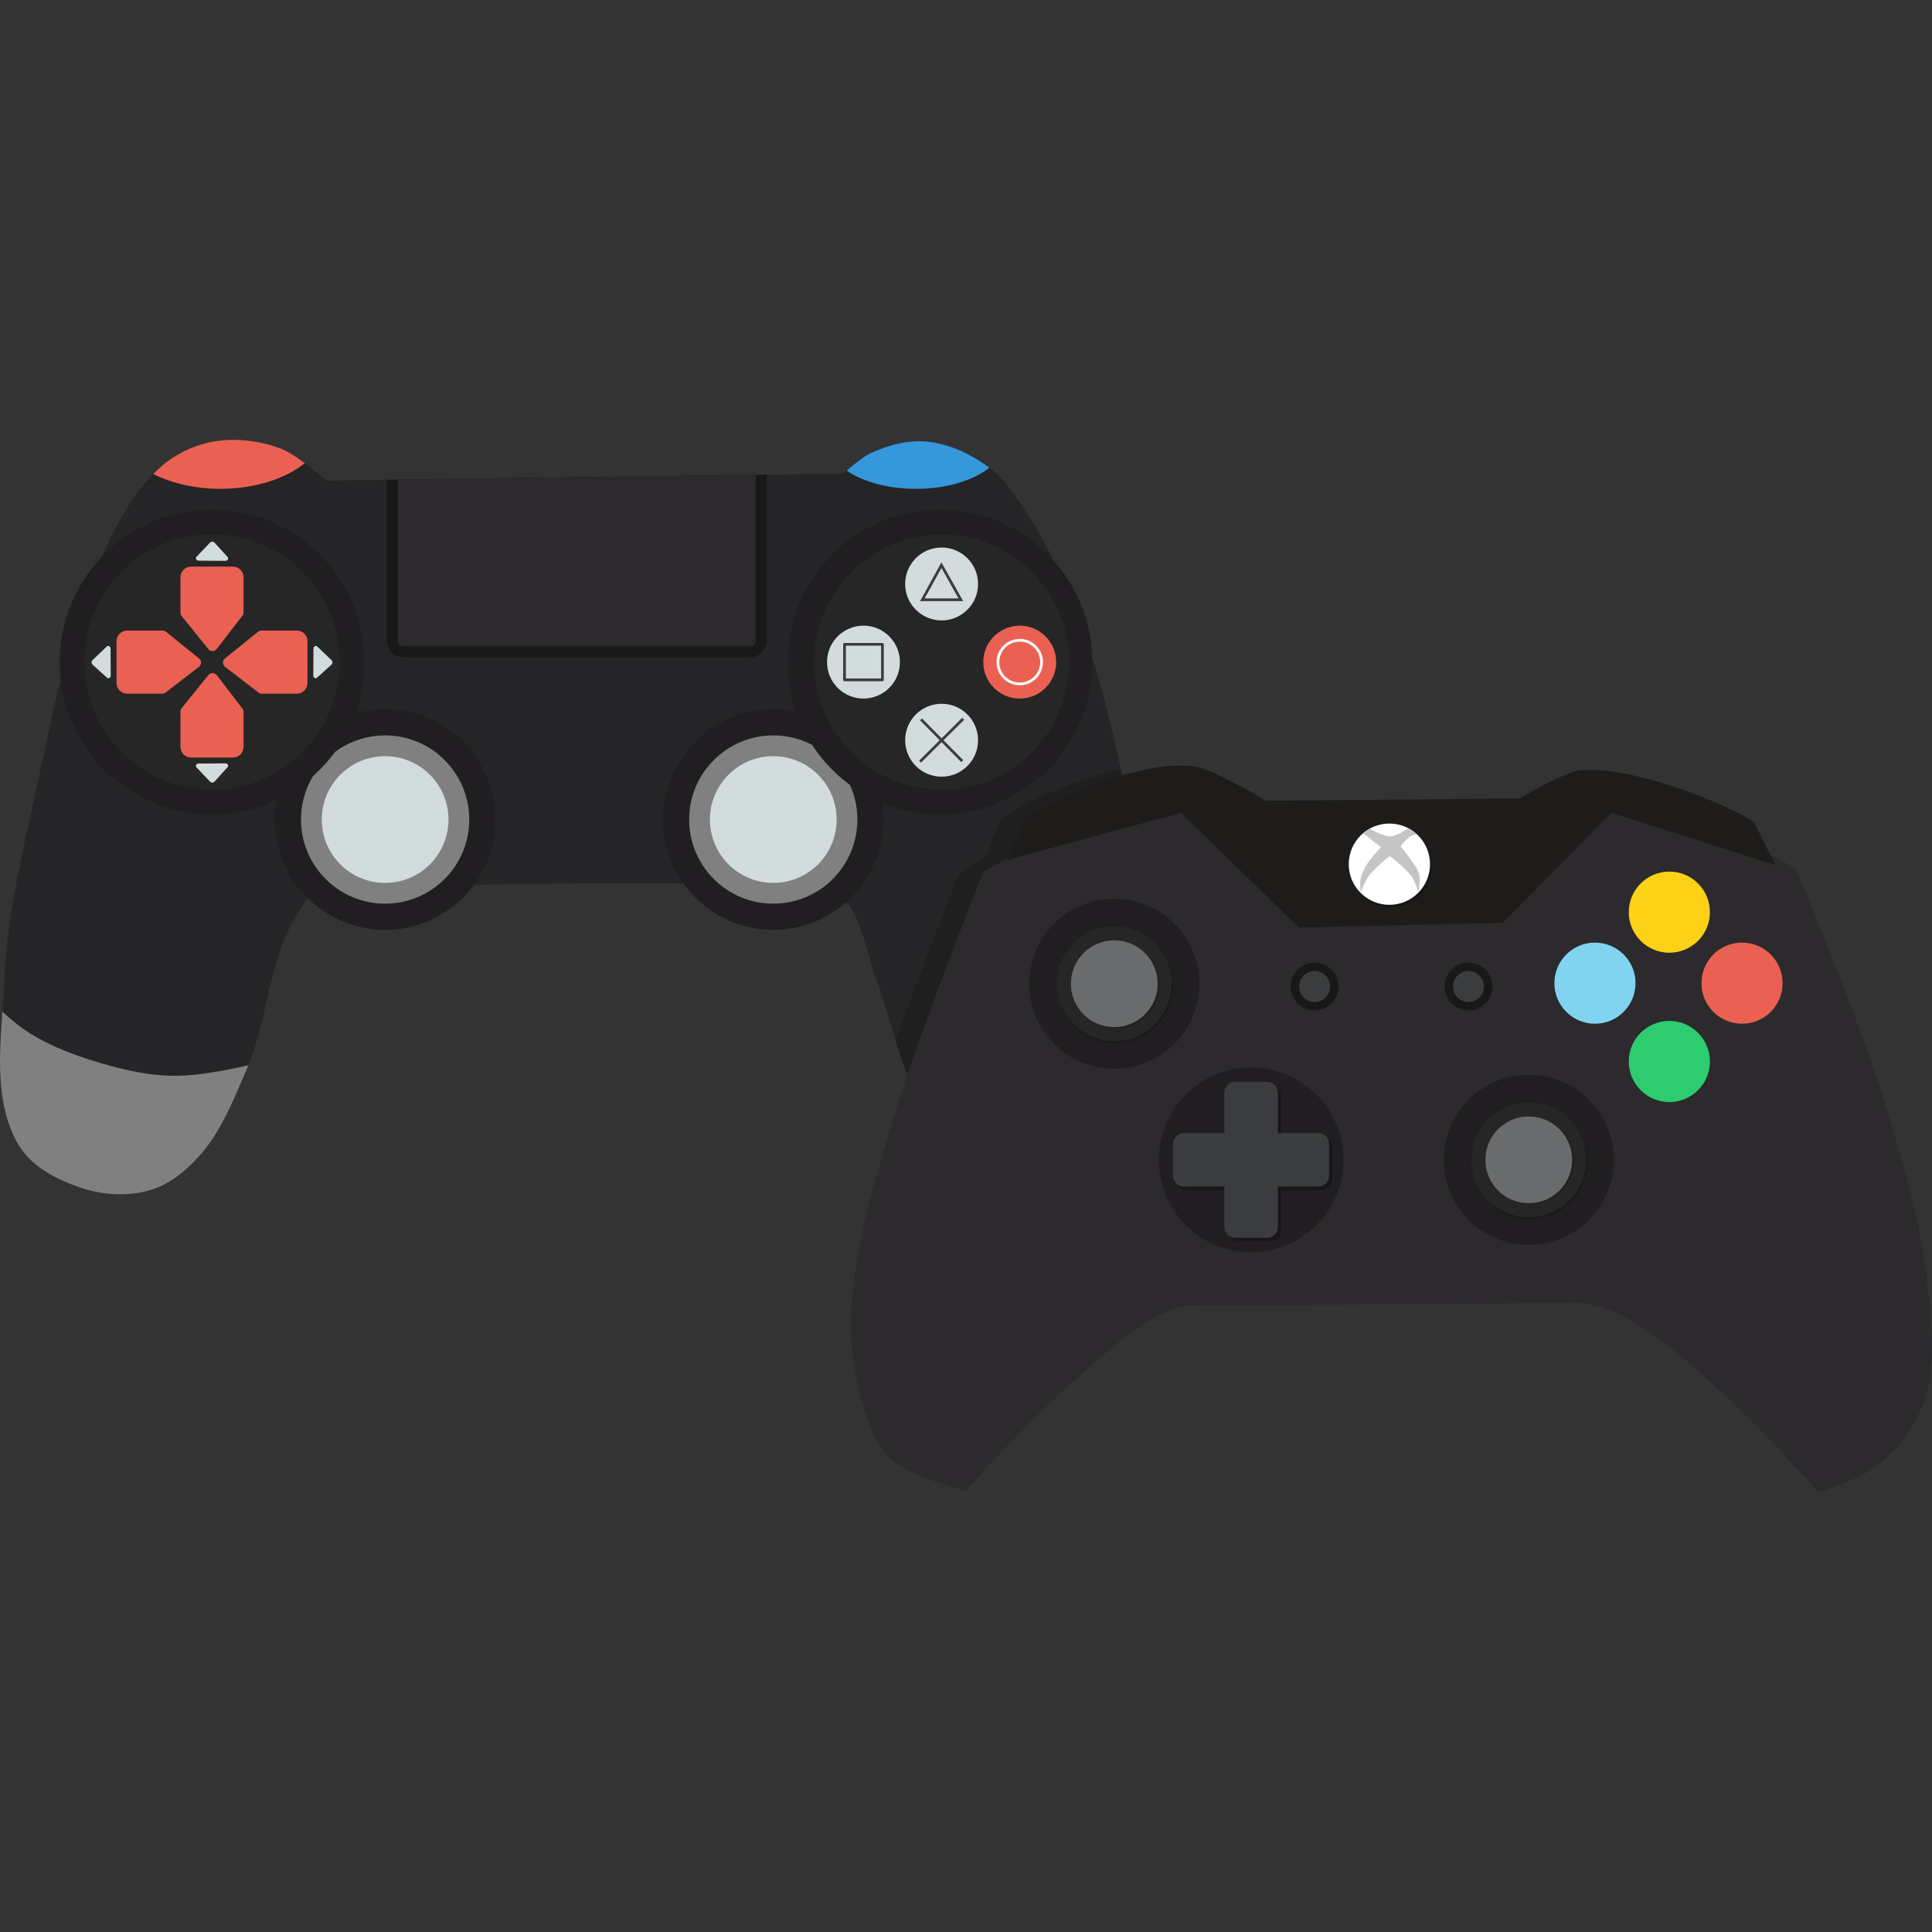 <?xml version="1.0" encoding="iso-8859-1"?>
<!-- Uploaded to: SVG Repo, www.svgrepo.com, Generator: SVG Repo Mixer Tools -->
<svg height="800px" width="800px" version="1.1" id="Layer_1" xmlns="http://www.w3.org/2000/svg" xmlns:xlink="http://www.w3.org/1999/xlink" 
	 viewBox="0 0 480 480" xml:space="preserve">
<rect x="0" y="0" width="480" height="480" fill="#333333" stroke="none"/>
<g transform="translate(0 -540.36)">
	<g>
		<path style="fill:#252426;" d="M20.553,835.606c-6.132-1.966-12.74-5.286-15.986-10.848c-7.027-12.039-4.005-27.751-3.426-41.678
			c0.625-15.036,4.189-29.835,7.422-44.533c4.325-19.66,7.785-39.852,15.986-58.235c3.871-8.678,8.289-17.694,15.415-23.979
			c3.639-3.209,8.351-5.452,13.132-6.28c5.467-0.947,11.358-0.226,16.557,1.713c4.353,1.623,11.419,7.993,11.419,7.993
			l128.461-1.713c0,0,4.25-3.963,6.851-5.138c4.252-1.921,9.056-3.277,13.702-2.855c5.526,0.503,10.952,2.985,15.415,6.28
			c4.352,3.213,7.391,7.985,10.277,12.561c5.723,9.073,10.22,18.972,13.702,29.118c7.031,20.481,10.907,41.983,14.273,63.374
			c1.634,10.383,2.815,20.891,2.855,31.401c0.026,6.875-0.02,13.89-1.713,20.554c-1.28,5.038-2.862,10.358-6.28,14.273
			c-4.551,5.213-10.806,10.245-17.699,10.848c-6.724,0.588-13.463-3.343-18.841-7.422c-6.278-4.761-10.539-11.903-14.273-18.841
			c-4.879-9.063-6.677-19.475-10.277-29.118c-2.361-6.324-3.059-13.69-7.422-18.841c-1.435-1.693-3.492-3.33-5.709-3.426
			c-48.772-2.106-82.209-0.28-122.96-0.294c-3.241-0.001-5.487,3.751-7.267,6.459c-7.549,11.487-7.444,26.552-12.919,39.16
			c-3.238,7.457-6.284,15.34-11.708,21.397c-3.288,3.671-7.394,7.053-12.111,8.478C32.043,837.641,25.912,837.324,20.553,835.606
			L20.553,835.606z"/>
		<path style="fill:#1F1F20;" d="M278.454,731.626c-13.478,2.81-29.064,10.344-30.08,12.873l-3.641,9.063
			c-3.842,2.018-6.303,3.482-6.303,3.482s-8.839,22.071-15.91,41.869c1.425,4.576,3.019,9.078,5.283,13.285
			c3.735,6.938,7.996,14.079,14.273,18.84c5.378,4.079,12.116,8.012,18.84,7.424c6.893-0.603,13.148-5.635,17.699-10.848
			c3.419-3.916,5.001-9.236,6.281-14.273c1.693-6.663,1.739-13.68,1.713-20.555c-0.039-10.51-1.222-21.018-2.855-31.4
			C282.191,751.451,280.502,741.495,278.454,731.626z"/>
	</g>
	<path style="fill:#201E20;" d="M123.085,743.971c0,15.135-12.27,27.405-27.405,27.405s-27.405-12.27-27.405-27.405
		c0-15.135,12.27-27.405,27.405-27.405S123.085,728.836,123.085,743.971z"/>
	<path style="fill:#808080;" d="M116.583,743.971c0,11.544-9.358,20.902-20.902,20.902s-20.902-9.358-20.902-20.902
		c0-11.544,9.358-20.902,20.902-20.902S116.583,732.427,116.583,743.971z"/>
	<path style="fill:#D2DCDC;" d="M111.422,743.971c0,8.694-7.048,15.741-15.741,15.741c0,0,0,0,0,0
		c-8.694,0-15.741-7.048-15.741-15.741l0,0c0-8.694,7.048-15.741,15.741-15.741c0,0,0,0,0,0
		C104.374,728.23,111.422,735.277,111.422,743.971L111.422,743.971z"/>
	<path style="fill:#808080;" d="M0.595,791.694c-0.843,11.514-1.636,23.455,3.973,33.064c3.246,5.562,9.854,8.882,15.986,10.848
		c5.359,1.718,11.49,2.035,16.877,0.408c4.718-1.425,8.824-4.808,12.111-8.479c5.424-6.056,8.469-13.939,11.707-21.396
		c0.159-0.365,0.298-0.738,0.447-1.107c-6.23,1.396-12.655,2.522-17.449,2.598c-7.446,0.118-14.883-1.74-21.98-3.996
		c-5.802-1.844-11.569-4.217-16.557-7.707C4.147,794.833,2.392,793.348,0.595,791.694z"/>
	<g shape-rendering="auto" image-rendering="auto" color-rendering="auto" color-interpolation="sRGB">
		<path style="fill:#181818;" d="M190.483,658.3l-94.354,1.258v40.016c0,2.236,1.842,4.078,4.078,4.078h86.197
			c2.236,0,4.078-1.842,4.078-4.078V658.3z"/>
		<path style="fill:#2C2A2D;" d="M187.767,658.337l-88.916,1.186v40.051c0,0.777,0.581,1.359,1.357,1.359h86.197
			c0.777,0,1.361-0.583,1.361-1.359V658.337z"/>
	</g>
	<path style="fill:#201E20;" d="M219.524,743.971c0,15.135-12.27,27.405-27.405,27.405s-27.405-12.27-27.405-27.405
		c0-15.135,12.27-27.405,27.405-27.405S219.524,728.836,219.524,743.971L219.524,743.971z"/>
	<path style="fill:#808080;" d="M213.022,743.971c0,11.544-9.358,20.902-20.902,20.902s-20.902-9.358-20.902-20.902
		c0-11.544,9.358-20.902,20.902-20.902S213.022,732.427,213.022,743.971z"/>
	<path style="fill:#D2DCDC;" d="M207.861,743.971c0,8.694-7.048,15.741-15.741,15.741h0c-8.694,0-15.741-7.048-15.741-15.741l0,0
		c0-8.694,7.048-15.741,15.741-15.741l0,0C200.813,728.23,207.861,735.277,207.861,743.971L207.861,743.971z"/>
	<path style="fill:#201E20;" d="M90.513,704.857c0,20.898-16.941,37.839-37.839,37.839c0,0,0,0,0,0
		c-20.898,0-37.839-16.941-37.839-37.839c0,0,0,0,0,0c0-20.898,16.941-37.839,37.839-37.839c0,0,0,0,0,0
		C73.571,667.017,90.513,683.959,90.513,704.857L90.513,704.857z"/>
	<path id="SVGCleanerId_0" style="fill:#262626;" d="M84.387,704.857c0,17.515-14.199,31.714-31.714,31.714h0
		c-17.515,0-31.714-14.199-31.714-31.714l0,0c0-17.515,14.199-31.714,31.714-31.714c0,0,0,0,0,0
		C70.188,673.143,84.387,687.342,84.387,704.857L84.387,704.857z"/>
	<path id="SVGCleanerId_1" style="fill:#EA6153;" d="M47.506,681.135c-1.48,0-2.671,1.191-2.671,2.671v8.623h0.011
		c-0.04,0.355,0.063,0.711,0.287,0.989l6.633,8.205c0.464,0.573,1.305,0.662,1.878,0.198c0.081-0.066,0.155-0.141,0.219-0.224
		l6.372-8.297c0.191-0.249,0.288-0.558,0.274-0.871h0.003v-8.623c0-1.48-1.191-2.671-2.671-2.671L47.506,681.135L47.506,681.135z"/>
	<path shape-rendering="auto" image-rendering="auto" color-rendering="auto" color-interpolation="sRGB" style="fill:#6A6B6C;" d="
		M56.002,679.694l-6.665-0.04c-0.378-0.002-0.683-0.264-0.68-0.584c0.001-0.132,0.055-0.259,0.152-0.362l3.399-3.568
		c0.238-0.249,0.669-0.287,0.963-0.086c0.042,0.029,0.079,0.061,0.112,0.098l3.265,3.608c0.23,0.254,0.174,0.619-0.126,0.814
		C56.302,679.653,56.154,679.696,56.002,679.694L56.002,679.694z"/>
	<path id="SVGCleanerId_2" style="fill:#EA6153;" d="M47.506,728.578c-1.48,0-2.671-1.191-2.671-2.671v-8.623h0.011
		c-0.04-0.355,0.063-0.711,0.287-0.989l6.633-8.205c0.464-0.573,1.305-0.662,1.878-0.198c0.081,0.066,0.155,0.141,0.219,0.224
		l6.372,8.297c0.191,0.249,0.288,0.558,0.274,0.871h0.003v8.623c0,1.48-1.191,2.671-2.671,2.671L47.506,728.578L47.506,728.578z"/>
	<path shape-rendering="auto" image-rendering="auto" color-rendering="auto" color-interpolation="sRGB" style="fill:#6A6B6C;" d="
		M56.002,730.019l-6.665,0.04c-0.378,0.002-0.683,0.264-0.68,0.584c0.001,0.132,0.055,0.259,0.152,0.362l3.399,3.568
		c0.238,0.249,0.669,0.287,0.963,0.086c0.042-0.029,0.079-0.061,0.112-0.098l3.265-3.608c0.23-0.254,0.174-0.619-0.126-0.814
		C56.302,730.06,56.154,730.018,56.002,730.019L56.002,730.019z"/>
	<path id="SVGCleanerId_3" style="fill:#EA6153;" d="M76.395,699.69c0-1.48-1.191-2.671-2.671-2.671h-8.623v0.011
		c-0.355-0.04-0.711,0.063-0.989,0.287l-8.205,6.633c-0.573,0.464-0.662,1.305-0.198,1.878c0.066,0.081,0.141,0.155,0.224,0.219
		l8.297,6.372c0.249,0.191,0.558,0.288,0.871,0.274v0.003h8.623c1.48,0,2.671-1.191,2.671-2.671L76.395,699.69L76.395,699.69z"/>
	<path shape-rendering="auto" image-rendering="auto" color-rendering="auto" color-interpolation="sRGB" style="fill:#6A6B6C;" d="
		M77.836,708.185l0.04-6.665c0.002-0.378,0.264-0.682,0.584-0.68c0.132,0.001,0.259,0.055,0.362,0.152l3.568,3.399
		c0.249,0.238,0.288,0.669,0.086,0.963c-0.029,0.042-0.061,0.079-0.098,0.112l-3.608,3.266c-0.254,0.23-0.619,0.174-0.814-0.126
		C77.877,708.485,77.834,708.337,77.836,708.185L77.836,708.185z"/>
	<path id="SVGCleanerId_4" style="fill:#EA6153;" d="M28.952,699.69c0-1.48,1.191-2.671,2.671-2.671h8.623v0.011
		c0.355-0.04,0.711,0.063,0.989,0.287l8.205,6.633c0.573,0.464,0.662,1.305,0.198,1.878c-0.066,0.081-0.141,0.155-0.224,0.219
		l-8.297,6.372c-0.249,0.191-0.558,0.288-0.871,0.274v0.003h-8.623c-1.48,0-2.671-1.191-2.671-2.671L28.952,699.69L28.952,699.69z"
		/>
	<path shape-rendering="auto" image-rendering="auto" color-rendering="auto" color-interpolation="sRGB" style="fill:#6A6B6C;" d="
		M27.511,708.185l-0.04-6.665c-0.002-0.378-0.264-0.682-0.584-0.68c-0.132,0.001-0.259,0.055-0.362,0.152l-3.568,3.399
		c-0.249,0.238-0.288,0.669-0.086,0.963c0.029,0.042,0.061,0.079,0.098,0.112l3.608,3.266c0.254,0.23,0.619,0.174,0.814-0.126
		C27.47,708.485,27.512,708.337,27.511,708.185L27.511,708.185z"/>
	<path style="fill:#131313;fill-opacity:0;" d="M90.513,704.857c0,20.898-16.941,37.839-37.839,37.839c0,0,0,0,0,0
		c-20.898,0-37.839-16.941-37.839-37.839c0,0,0,0,0,0c0-20.898,16.941-37.839,37.839-37.839c0,0,0,0,0,0
		C73.571,667.017,90.513,683.959,90.513,704.857L90.513,704.857z"/>
	<g>
		<path id="SVGCleanerId_0_1_" style="fill:#262626;" d="M84.387,704.857c0,17.515-14.199,31.714-31.714,31.714h0
			c-17.515,0-31.714-14.199-31.714-31.714l0,0c0-17.515,14.199-31.714,31.714-31.714c0,0,0,0,0,0
			C70.188,673.143,84.387,687.342,84.387,704.857L84.387,704.857z"/>
	</g>
	<g>
		<path id="SVGCleanerId_1_1_" style="fill:#EA6153;" d="M47.506,681.135c-1.48,0-2.671,1.191-2.671,2.671v8.623h0.011
			c-0.04,0.355,0.063,0.711,0.287,0.989l6.633,8.205c0.464,0.573,1.305,0.662,1.878,0.198c0.081-0.066,0.155-0.141,0.219-0.224
			l6.372-8.297c0.191-0.249,0.288-0.558,0.274-0.871h0.003v-8.623c0-1.48-1.191-2.671-2.671-2.671L47.506,681.135L47.506,681.135z"
			/>
	</g>
	<path shape-rendering="auto" image-rendering="auto" color-rendering="auto" color-interpolation="sRGB" style="fill:#D2DCDC;" d="
		M56.002,679.694l-6.665-0.04c-0.378-0.002-0.683-0.264-0.68-0.584c0.001-0.132,0.055-0.259,0.152-0.362l3.399-3.568
		c0.238-0.249,0.669-0.287,0.963-0.086c0.042,0.029,0.079,0.061,0.112,0.098l3.265,3.608c0.23,0.254,0.174,0.619-0.126,0.814
		C56.302,679.653,56.154,679.696,56.002,679.694L56.002,679.694z"/>
	<g>
		<path id="SVGCleanerId_2_1_" style="fill:#EA6153;" d="M47.506,728.578c-1.48,0-2.671-1.191-2.671-2.671v-8.623h0.011
			c-0.04-0.355,0.063-0.711,0.287-0.989l6.633-8.205c0.464-0.573,1.305-0.662,1.878-0.198c0.081,0.066,0.155,0.141,0.219,0.224
			l6.372,8.297c0.191,0.249,0.288,0.558,0.274,0.871h0.003v8.623c0,1.48-1.191,2.671-2.671,2.671L47.506,728.578L47.506,728.578z"/>
	</g>
	<path shape-rendering="auto" image-rendering="auto" color-rendering="auto" color-interpolation="sRGB" style="fill:#D2DCDC;" d="
		M56.002,730.019l-6.665,0.04c-0.378,0.002-0.683,0.264-0.68,0.584c0.001,0.132,0.055,0.259,0.152,0.362l3.399,3.568
		c0.238,0.249,0.669,0.287,0.963,0.086c0.042-0.029,0.079-0.061,0.112-0.098l3.265-3.608c0.23-0.254,0.174-0.619-0.126-0.814
		C56.302,730.06,56.154,730.018,56.002,730.019L56.002,730.019z"/>
	<g>
		<path id="SVGCleanerId_3_1_" style="fill:#EA6153;" d="M76.395,699.69c0-1.48-1.191-2.671-2.671-2.671h-8.623v0.011
			c-0.355-0.04-0.711,0.063-0.989,0.287l-8.205,6.633c-0.573,0.464-0.662,1.305-0.198,1.878c0.066,0.081,0.141,0.155,0.224,0.219
			l8.297,6.372c0.249,0.191,0.558,0.288,0.871,0.274v0.003h8.623c1.48,0,2.671-1.191,2.671-2.671L76.395,699.69L76.395,699.69z"/>
	</g>
	<path shape-rendering="auto" image-rendering="auto" color-rendering="auto" color-interpolation="sRGB" style="fill:#D2DCDC;" d="
		M77.836,708.185l0.04-6.665c0.002-0.378,0.264-0.682,0.584-0.68c0.132,0.001,0.259,0.055,0.362,0.152l3.568,3.399
		c0.249,0.238,0.288,0.669,0.086,0.963c-0.029,0.042-0.061,0.079-0.098,0.112l-3.608,3.266c-0.254,0.23-0.619,0.174-0.814-0.126
		C77.877,708.485,77.834,708.337,77.836,708.185L77.836,708.185z"/>
	<g>
		<path id="SVGCleanerId_4_1_" style="fill:#EA6153;" d="M28.952,699.69c0-1.48,1.191-2.671,2.671-2.671h8.623v0.011
			c0.355-0.04,0.711,0.063,0.989,0.287l8.205,6.633c0.573,0.464,0.662,1.305,0.198,1.878c-0.066,0.081-0.141,0.155-0.224,0.219
			l-8.297,6.372c-0.249,0.191-0.558,0.288-0.871,0.274v0.003h-8.623c-1.48,0-2.671-1.191-2.671-2.671L28.952,699.69L28.952,699.69z"
			/>
	</g>
	<path shape-rendering="auto" image-rendering="auto" color-rendering="auto" color-interpolation="sRGB" style="fill:#D2DCDC;" d="
		M27.511,708.185l-0.04-6.665c-0.002-0.378-0.264-0.682-0.584-0.68c-0.132,0.001-0.259,0.055-0.362,0.152l-3.568,3.399
		c-0.249,0.238-0.288,0.669-0.086,0.963c0.029,0.042,0.061,0.079,0.098,0.112l3.608,3.266c0.254,0.23,0.619,0.174,0.814-0.126
		C27.47,708.485,27.512,708.337,27.511,708.185L27.511,708.185z"/>
	<path style="fill:#201E20;" d="M271.376,704.857c0,20.898-16.941,37.839-37.839,37.839c0,0,0,0,0,0
		c-20.898,0-37.839-16.941-37.839-37.839l0,0c0-20.898,16.941-37.839,37.839-37.839c0,0,0,0,0,0
		C254.435,667.017,271.376,683.959,271.376,704.857L271.376,704.857z"/>
	<path style="fill:#262626;" d="M265.654,704.857c0,17.515-14.199,31.714-31.714,31.714c0,0,0,0,0,0
		c-17.515,0-31.714-14.199-31.714-31.714l0,0c0-17.515,14.199-31.714,31.714-31.714c0,0,0,0,0,0
		C251.455,673.143,265.654,687.342,265.654,704.857L265.654,704.857z"/>
	<g>
		<path style="fill:#D2DCDC;" d="M242.996,685.445c0,5.001-4.054,9.056-9.056,9.056c-5.001,0-9.056-4.054-9.056-9.056
			c0-5.001,4.054-9.056,9.056-9.056C238.942,676.389,242.996,680.443,242.996,685.445z"/>
		<path style="fill:#D2DCDC;" d="M242.996,724.268c0,5.001-4.054,9.056-9.056,9.056c-5.001,0-9.056-4.054-9.056-9.056
			c0-5.001,4.054-9.056,9.056-9.056C238.942,715.213,242.996,719.267,242.996,724.268z"/>
	</g>
	<path style="fill:#EA6153;" d="M253.352,695.801c-5.001,0-9.056,4.054-9.056,9.056s4.054,9.056,9.056,9.056
		s9.056-4.054,9.056-9.056S258.354,695.801,253.352,695.801z"/>
	<path style="fill:#D2DCDC;" d="M214.528,695.801c-5.001,0-9.056,4.054-9.056,9.056c0,5.001,4.054,9.056,9.056,9.056
		c5.001,0,9.056-4.054,9.056-9.056C223.584,699.855,219.53,695.801,214.528,695.801z"/>
	<g shape-rendering="auto" image-rendering="auto" color-rendering="auto" color-interpolation="sRGB">
		<path style="fill:#FFFFFF;" d="M259.114,704.857c0,3.178-2.583,5.762-5.762,5.762s-5.764-2.583-5.764-5.762
			s2.585-5.764,5.764-5.764S259.114,701.679,259.114,704.857z M258.435,704.857c0-2.811-2.271-5.084-5.082-5.084
			s-5.082,2.273-5.082,5.084s2.271,5.082,5.082,5.082S258.435,707.668,258.435,704.857z"/>
		<g>
			<path style="fill:#3B3C3D;" d="M233.899,680.08l-5.324,9.635h0.576h10.15L233.899,680.08z M233.903,681.477l4.236,7.557h-8.412
				L233.903,681.477z"/>
			<path style="fill:#3B3C3D;" d="M209.817,700.104c-0.188,0-0.34,0.152-0.34,0.34v8.826c0,0.188,0.152,0.34,0.34,0.34h9.422
				c0.188,0,0.34-0.152,0.34-0.34v-8.826c0-0.188-0.152-0.34-0.34-0.34H209.817z M210.159,700.783h8.74v8.146h-8.74V700.783z"/>
		</g>
	</g>
	<path style="fill:#3498DB;" d="M228.339,649.975c-4.09,0.003-8.235,1.25-11.955,2.932c-1.904,0.86-4.662,3.19-6.02,4.391
		c4.174,2.852,10.511,4.513,17.215,4.514c7.295,0,14.115-1.966,18.209-5.248c-0.097-0.074-0.187-0.158-0.285-0.23
		c-4.464-3.296-9.89-5.778-15.416-6.281C229.506,649.999,228.923,649.975,228.339,649.975z"/>
	<path style="fill:#EA6153;" d="M57.259,649.647c-1.402,0.035-2.795,0.168-4.162,0.404c-4.781,0.828-9.492,3.072-13.131,6.281
		c-0.652,0.575-1.275,1.179-1.883,1.797c4.719,2.377,10.619,3.677,16.707,3.682c8.207-0.008,15.945-2.366,20.951-6.385
		c-2.037-1.509-4.287-2.991-6.088-3.662C65.754,650.311,61.466,649.542,57.259,649.647z"/>
	<g>
		<g shape-rendering="auto" image-rendering="auto" color-rendering="auto" color-interpolation="sRGB">
			<path style="fill:#3B3C3D;" d="M229.06,718.85l-0.482,0.479l10.244,10.359l0.482-0.479L229.06,718.85z"/>
			<path style="fill:#3B3C3D;" d="M239.054,718.703l-10.707,10.648l0.48,0.482l10.707-10.648L239.054,718.703z"/>
		</g>
		<path style="fill:#2C2A2D;" d="M239.955,910.686c0,0,28.125-31.566,45.935-42.371c2.999-1.819,6.393-3.531,9.9-3.564
			c40.627-0.383,58.942-0.152,94.245-0.792c4.931-0.09,9.937,1.577,14.256,3.96c18.736,10.337,47.519,43.163,47.519,43.163
			s10.189-3.095,14.256-6.336c5.162-4.113,9.657-9.625,11.88-15.84c3.07-8.584,2.014-18.244,1.188-27.323
			c-1.448-15.912-6.072-31.431-10.692-46.727c-6.039-19.995-22.175-58.606-22.175-58.606s-30.331-18.503-45.935-14.652
			c-12.415,3.064-26.927,27.323-26.927,27.323l-50.687,1.188c0,0-16.045-25.358-29.303-28.511
			c-16.692-3.97-49.103,15.444-49.103,15.444s-16.016,39.982-22.175,60.586c-4.31,14.418-8.962,28.966-10.296,43.955
			c-0.668,7.505-0.577,15.247,1.188,22.571c1.591,6.606,3.468,13.85,8.316,18.611C226.154,907.491,239.955,910.686,239.955,910.686
			L239.955,910.686z"/>
	</g>
	<path style="fill:#201E20;" d="M297.98,784.764c0,11.676-9.465,21.141-21.14,21.141h0c-11.676,0-21.141-9.465-21.141-21.141l0,0
		c0-11.676,9.465-21.141,21.14-21.141h0C288.515,763.624,297.98,773.089,297.98,784.764L297.98,784.764z"/>
	<path style="fill:#1A181A;" d="M291.4,785.254c0,7.887-6.394,14.28-14.28,14.28l0,0c-7.887,0-14.28-6.393-14.28-14.28l0,0
		c0-7.887,6.394-14.28,14.28-14.28l0,0C285.006,770.974,291.4,777.367,291.4,785.254L291.4,785.254z"/>
	<path style="fill:#262626;" d="M291.12,784.764c0,7.887-6.394,14.28-14.28,14.28l0,0c-7.887,0-14.28-6.393-14.28-14.28l0,0
		c0-7.887,6.394-14.28,14.28-14.28l0,0C284.726,770.484,291.12,776.877,291.12,784.764L291.12,784.764z"/>
	<path style="fill:#202020;" d="M283.089,775.99c2.84,2.02,4.527,5.289,4.53,8.774c0,5.954-4.826,10.78-10.78,10.78
		c-2.066-0.003-4.087-0.6-5.823-1.719c1.823,1.298,4.005,1.997,6.242,1.999c5.954,0,10.78-4.826,10.78-10.78
		C288.034,781.381,286.17,777.971,283.089,775.99z"/>
	<path style="fill:#6A6B6C;" d="M287.62,784.764c0,5.954-4.826,10.78-10.78,10.78c0,0,0,0,0,0c-5.954,0-10.78-4.826-10.78-10.78l0,0
		c0-5.954,4.826-10.78,10.78-10.78c0,0,0,0,0,0C282.793,773.984,287.62,778.81,287.62,784.764L287.62,784.764z"/>
	<path style="fill:#201E20;" d="M333.785,828.519c0,12.674-10.274,22.947-22.947,22.947s-22.947-10.274-22.947-22.947l0,0
		c0-12.674,10.274-22.947,22.947-22.947l0,0C323.511,805.571,333.785,815.845,333.785,828.519z"/>
	<path style="fill:#181618;" d="M307.747,809.969c-1.507,0-2.719,1.213-2.719,2.719v10.02h-10.022c-1.507,0-2.719,1.213-2.719,2.719
		v7.86c0,1.507,1.213,2.719,2.719,2.719h10.022v10.022c0,1.507,1.213,2.719,2.719,2.719h7.861c1.507,0,2.719-1.213,2.719-2.719
		v-10.022h10.022c1.507,0,2.719-1.213,2.719-2.719v-7.86c0-1.507-1.213-2.719-2.719-2.719h-10.022v-10.02
		c0-1.507-1.213-2.719-2.719-2.719H307.747z"/>
	<path style="fill:#3B3C3D;" d="M306.906,809.128c-1.507,0-2.719,1.213-2.719,2.719v10.02h-10.02c-1.507,0-2.719,1.213-2.719,2.719
		v7.862c0,1.507,1.213,2.719,2.719,2.719h10.02v10.02c0,1.507,1.213,2.719,2.719,2.719h7.862c1.507,0,2.719-1.213,2.719-2.719
		v-10.02h10.02c1.507,0,2.719-1.213,2.719-2.719v-7.862c0-1.507-1.213-2.719-2.719-2.719h-10.02v-10.02
		c0-1.507-1.213-2.719-2.719-2.719H306.906z"/>
	<path style="fill:#81D4EF;" d="M406.342,784.624c0,5.567-4.513,10.08-10.08,10.08s-10.08-4.513-10.08-10.08
		s4.513-10.08,10.08-10.08h0C401.829,774.544,406.342,779.057,406.342,784.624L406.342,784.624z"/>
	<path style="fill:#EA6153;" d="M442.883,784.624c0,5.567-4.513,10.08-10.08,10.08s-10.08-4.513-10.08-10.08
		s4.513-10.08,10.08-10.08h0C438.37,774.544,442.883,779.057,442.883,784.624L442.883,784.624z"/>
	<path style="fill:#FCD116;" d="M424.823,766.984c0,5.567-4.513,10.08-10.08,10.08s-10.08-4.513-10.08-10.08
		s4.513-10.08,10.08-10.08h0C420.31,756.903,424.823,761.417,424.823,766.984L424.823,766.984z"/>
	<path style="fill:#2ECC71;" d="M424.823,804.085c0,5.567-4.513,10.08-10.08,10.08s-10.08-4.513-10.08-10.08
		s4.513-10.08,10.08-10.08h0C420.31,794.004,424.823,798.517,424.823,804.085L424.823,804.085z"/>
	<g>
		<path style="fill:#181818;" d="M332.568,785.464c0,3.286-2.664,5.95-5.95,5.95s-5.95-2.664-5.95-5.95s2.664-5.95,5.95-5.95
			S332.568,782.178,332.568,785.464z"/>
		<path style="fill:#181818;" d="M370.789,785.464c0,3.286-2.664,5.95-5.95,5.95s-5.95-2.664-5.95-5.95s2.664-5.95,5.95-5.95
			S370.789,782.178,370.789,785.464z"/>
	</g>
	<g>
		<path style="fill:#3B3C3D;" d="M330.468,785.464c0,2.126-1.724,3.85-3.85,3.85c0,0,0,0,0,0c-2.126,0-3.85-1.724-3.85-3.85
			s1.724-3.85,3.85-3.85S330.468,783.338,330.468,785.464L330.468,785.464z"/>
		<path style="fill:#3B3C3D;" d="M368.689,785.464c0,2.126-1.724,3.85-3.85,3.85c0,0,0,0,0,0c-2.126,0-3.85-1.724-3.85-3.85l0,0
			c0-2.126,1.724-3.85,3.85-3.85c0,0,0,0,0,0C366.965,781.614,368.689,783.338,368.689,785.464L368.689,785.464z"/>
	</g>
	<path style="fill:#201E20;" d="M400.957,828.519c0,11.676-9.465,21.141-21.14,21.141h0c-11.676,0-21.141-9.465-21.141-21.141l0,0
		c0-11.676,9.465-21.141,21.14-21.141h0C391.492,807.378,400.957,816.843,400.957,828.519L400.957,828.519z"/>
	<path style="fill:#1A181A;" d="M394.377,829.009c0,7.887-6.394,14.28-14.28,14.28l0,0c-7.887,0-14.28-6.393-14.28-14.28l0,0
		c0-7.887,6.394-14.28,14.28-14.28l0,0C387.983,814.728,394.377,821.122,394.377,829.009L394.377,829.009z"/>
	<path style="fill:#262626;" d="M394.097,828.519c0,7.887-6.394,14.28-14.28,14.28l0,0c-7.887,0-14.28-6.393-14.28-14.28l0,0
		c0-7.887,6.394-14.28,14.28-14.28l0,0C387.703,814.238,394.097,820.632,394.097,828.519L394.097,828.519z"/>
	<path style="fill:#202020;" d="M386.066,819.744c2.84,2.02,4.527,5.289,4.53,8.774c0,5.953-4.826,10.78-10.78,10.78
		c-2.066-0.003-4.087-0.6-5.823-1.719c1.823,1.298,4.005,1.997,6.242,1.999c5.954,0,10.78-4.826,10.78-10.78
		C391.011,825.135,389.147,821.725,386.066,819.744L386.066,819.744z"/>
	<path style="fill:#6A6B6C;" d="M390.597,828.519c0,5.954-4.826,10.78-10.78,10.78c0,0,0,0,0,0c-5.954,0-10.78-4.826-10.78-10.78
		l0,0c0-5.954,4.826-10.78,10.78-10.78c0,0,0,0,0,0C385.77,817.738,390.597,822.565,390.597,828.519L390.597,828.519z"/>
	<path shape-rendering="auto" image-rendering="auto" color-rendering="auto" color-interpolation="sRGB" style="fill:#1D1C1A;" d="
		M297.457,730.911c4.899,1.081,17.057,8.387,17.057,8.387l62.961-0.562c0,0,10.171-6.018,14.824-6.99
		c15.327-1.434,42.654,11.301,43.536,13.053l5.293,10.511L400.332,742.3l-26.928,27.323l-50.686,1.188l-29.304-28.51l-42.969,11.679
		l3.808-9.481C255.64,741.045,284.205,728.252,297.457,730.911z"/>
	<path style="fill:#171615;" d="M355.733,755.706c0,5.577-4.521,10.098-10.098,10.098s-10.098-4.521-10.098-10.098
		s4.521-10.098,10.098-10.098S355.733,750.129,355.733,755.706z"/>
	<path style="fill:#FFFFFF;" d="M355.287,755.063c0,5.577-4.521,10.098-10.098,10.098s-10.098-4.521-10.098-10.098
		s4.521-10.098,10.098-10.098S355.287,749.486,355.287,755.063z"/>
	<path style="fill:#C5C5C5;" d="M349.958,746.167c-0.393,0.241-2.618,1.59-4.033,1.953c-0.292,0.075-0.607,0.094-0.904,0.043
		c-1.653-0.284-4.391-1.724-4.742-1.91c-0.568,0.317-1.105,0.688-1.602,1.107l0.033,0.045l4.375,3.449c0,0-2.371,2.504-3.281,3.955
		c-0.754,1.201-1.466,2.485-1.768,3.871c-0.238,1.096,0,3.367,0,3.367s1.127-2.827,2.02-4.039c1.429-1.941,5.219-5.008,5.219-5.008
		s4.109,3.159,5.553,5.26c0.782,1.138,1.571,3.784,1.588,3.84c0.007-0.007,0.013-0.014,0.02-0.021
		c0.026-0.153,0.516-3.06,0.16-4.492c-0.351-1.415-1.379-2.574-2.188-3.787c-0.744-1.116-2.441-3.197-2.441-3.197
		s1.45-1.856,2.441-2.439c0.467-0.275,1.299-0.432,1.643-0.492C351.42,747.082,350.717,746.577,349.958,746.167L349.958,746.167z"/>
</g>
</svg>
